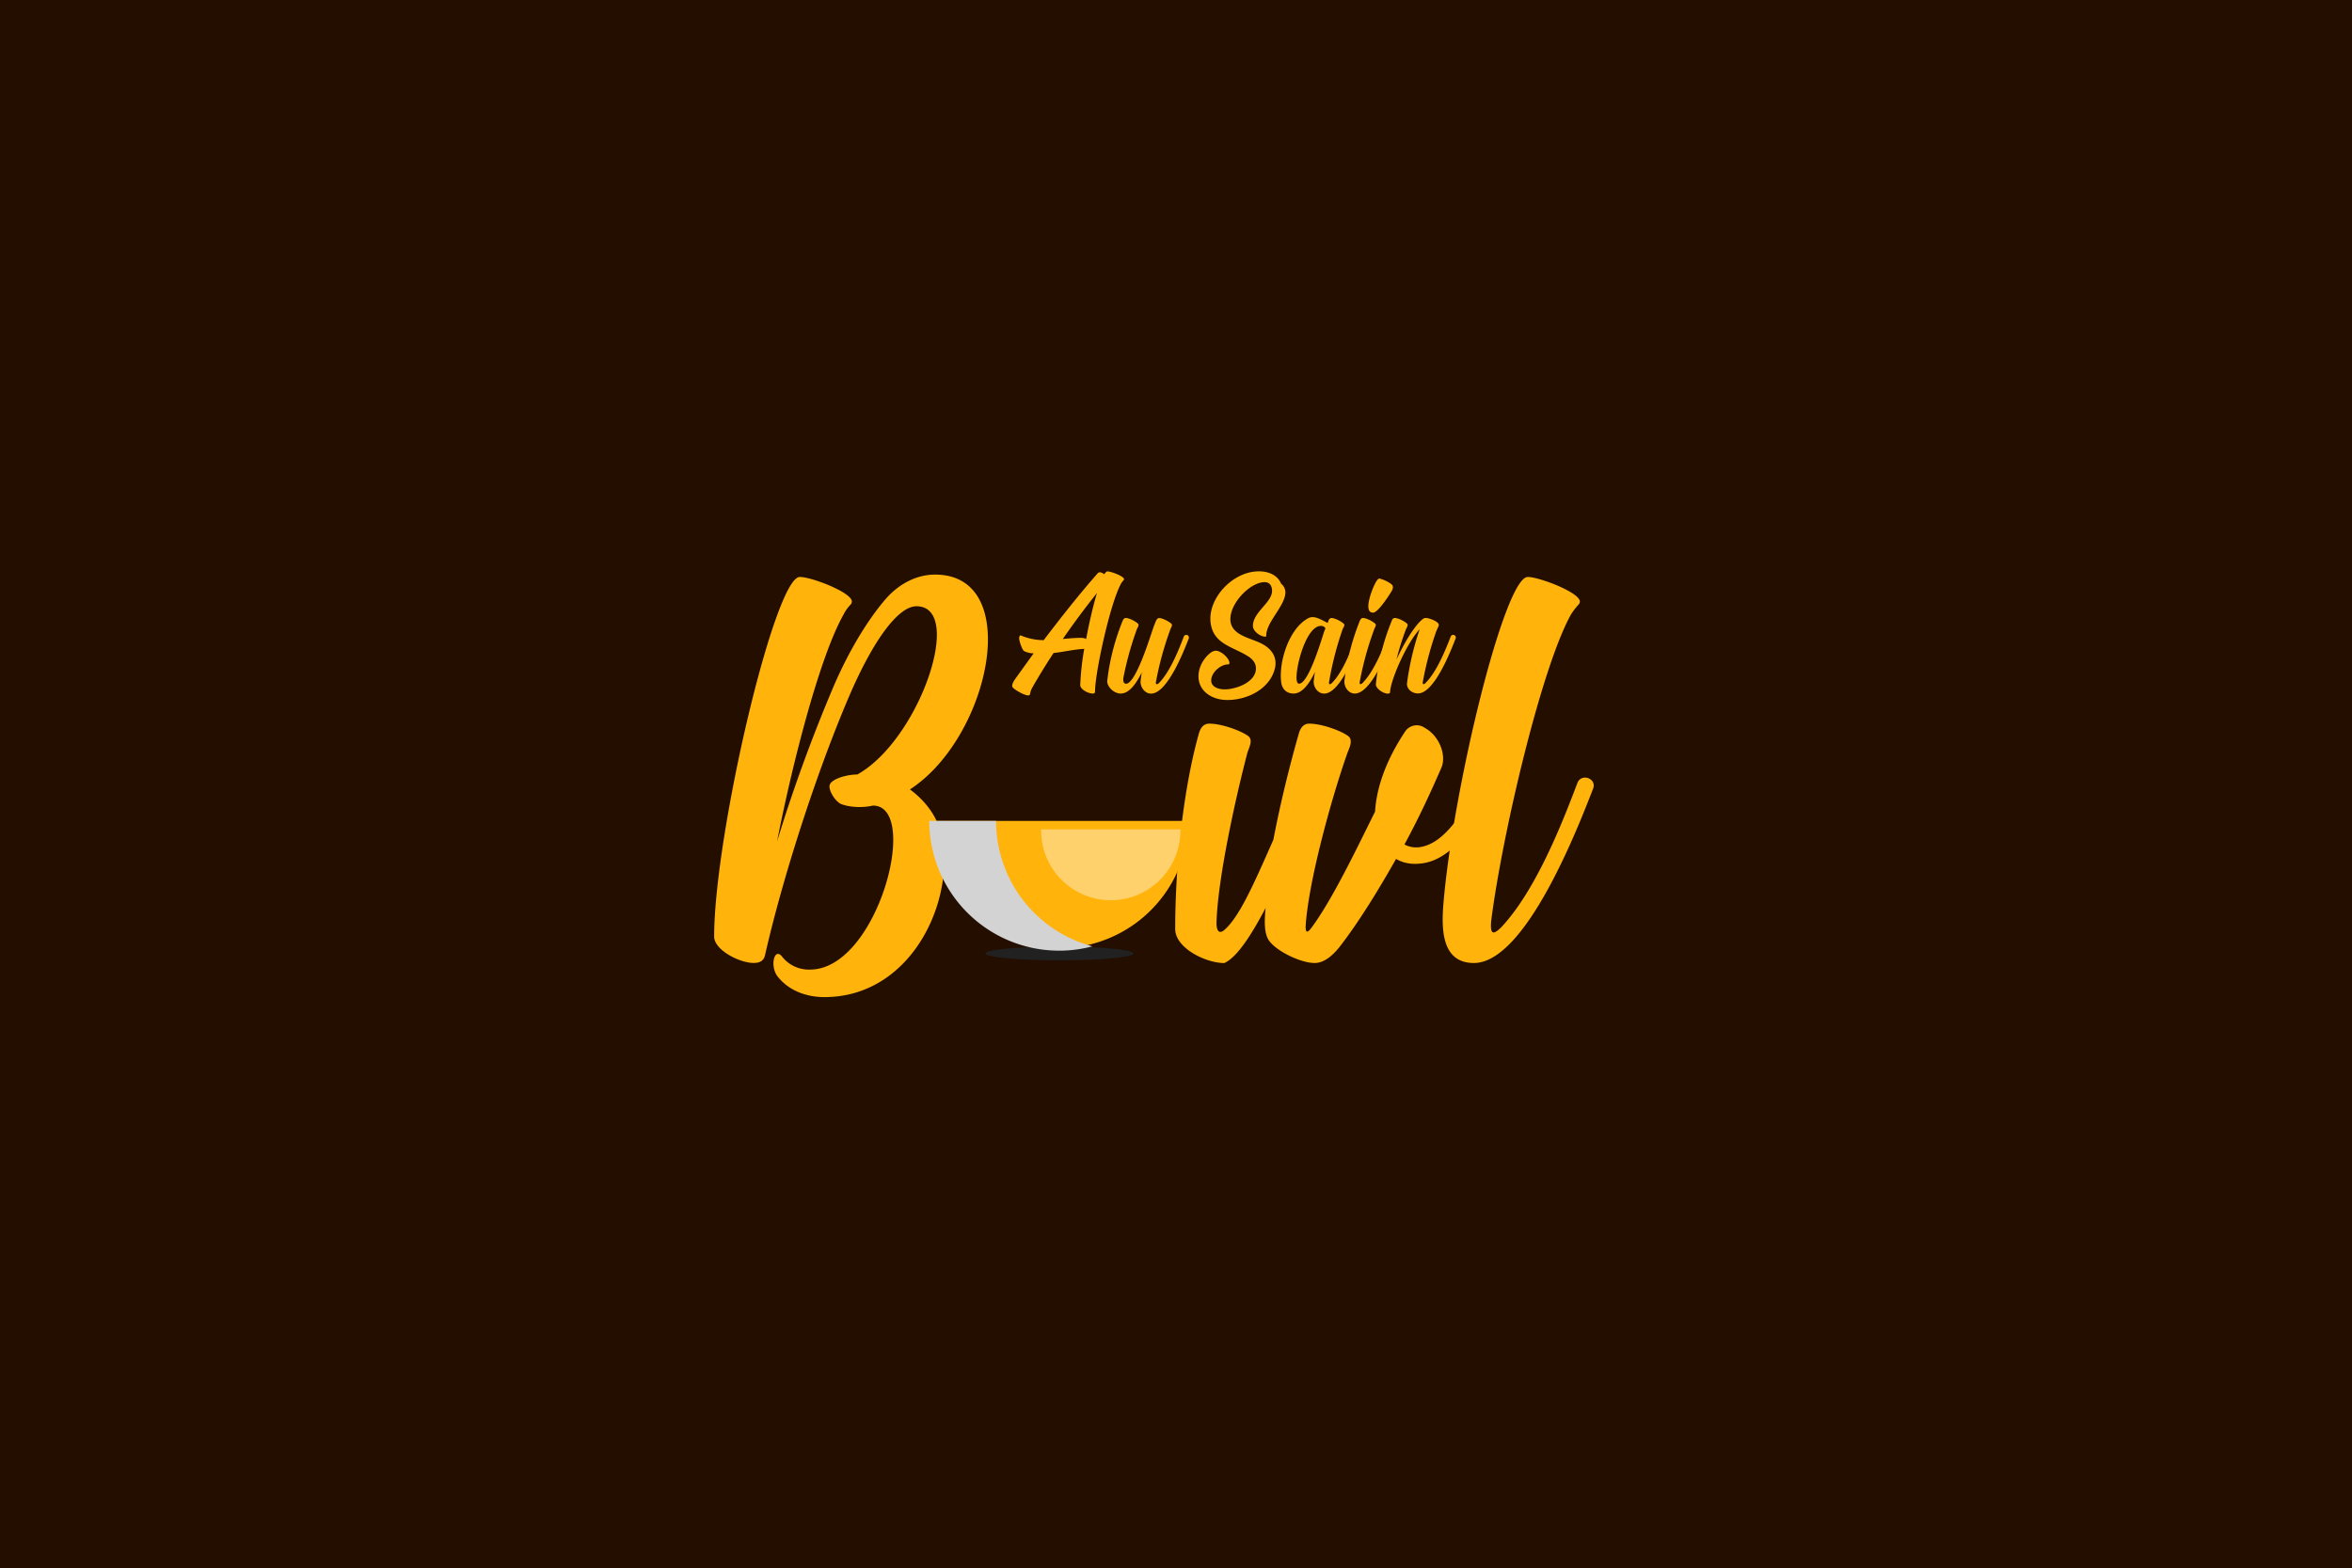 <svg xmlns="http://www.w3.org/2000/svg" viewBox="0 0 1024 683"><defs><style>.cls-1{isolation:isolate;}.cls-2{fill:#230e00;}.cls-3{fill:#ffb30b;}.cls-4{fill:#212121;}.cls-5{fill:#fff;opacity:0.4;mix-blend-mode:soft-light;}.cls-6{fill:#d3d3d3;mix-blend-mode:multiply;}</style></defs><title>logo-5euros</title><g class="cls-1"><g id="&#x421;&#x43B;&#x43E;&#x439;_1" data-name="&#x421;&#x43B;&#x43E;&#x439; 1"><rect class="cls-2" x="-50.41" y="-18.58" width="1105.62" height="720.17"></rect><path class="cls-3" d="M444,276.85a.5.5,0,0,1,.58-.08,26,26,0,0,0,9.74,2h.08c7.76-10.23,15.68-20.22,23.51-29.13.75-.82,1.82-.33,2.89.42.5-.83,1-1.24,1.32-1.24,1.65,0,7.26,2.14,7.26,3.38a.62.62,0,0,1-.16.41,8.78,8.78,0,0,0-1.08,1.41c-4.86,8.74-11.38,39.1-11.38,47,0,.66-.25,1-1,1-2,0-5.36-1.81-5.45-3.63a113.07,113.07,0,0,1,1.74-15.84c-4.54.25-8.91,1.32-13.37,1.82-3.05,4.62-6.6,10.39-9.08,14.77a8.44,8.44,0,0,0-1.15,3.13c-.08.17-.08.33-.25.41-1,.83-6.19-2.06-7.26-3.3-.82-1.07.58-3,1.16-3.87,2.39-3.3,5.52-7.68,7.92-11a10.07,10.07,0,0,1-4-.9c-1-.42-2.31-4.54-2.31-5.7A2.12,2.12,0,0,1,444,276.85Zm28.88,1.4c1.32-7.09,3.05-14.44,4.7-20-5,6.27-10.14,13.12-14.85,20,2.73-.25,5.45-.5,8.17-.5A5.14,5.14,0,0,1,472.88,278.25Z"></path><path class="cls-3" d="M497,293.27a3.77,3.77,0,0,0,.17-.58c-2.48,5-5.53,9.32-9.24,9.32-3.14,0-6.11-3.21-5.86-5.61.16-1.07.25-2.06.41-3.13a100,100,0,0,1,6.36-23.1c.33-.66.74-1.07,1.23-1.07,1.57,0,4.29,1.48,5.28,2.39.83.66-.08,1.73-.41,2.56a142.06,142.06,0,0,0-5.77,20.7c-.42,1.9.16,3,1.07,3,4,0,9.73-18.06,11.05-21.94.66-2,1.32-3.88,2.07-5.61.33-.66.82-1.07,1.23-1.07,1.57,0,4.29,1.48,5.28,2.39.91.66-.08,1.73-.33,2.56a140.52,140.52,0,0,0-6.27,22.85c-.24,1.24.5,1.24,1.24.58,4.95-5,8.75-14.69,10.89-20.3a1.15,1.15,0,0,1,2.15.83c-2.15,5.52-9.33,24-16.42,24-2.81,0-4.79-3-4.54-5.61C496.73,295.33,496.89,294.34,497,293.27Z"></path><path class="cls-3" d="M545.49,272.56c0-6,8.33-10.15,8.33-15.26,0-1.9-.83-3.8-3.22-3.8-6.19,0-14.93,8.91-14.93,16.09,0,7,8.5,8.09,13.36,10.56,4.21,2.06,7.1,5.61,6.11,10.56-2,9.24-12.13,14.19-20.88,14.11-7.26,0-13.86-4.7-12.21-12.71a13.57,13.57,0,0,1,2.4-5.19c.9-1.24,3-3.55,4.86-3.55,2.23,0,5.28,2.8,5.86,4.7.08.5.25,1.24-.41,1.24-3.38,0-7.43,3.55-7.43,7,0,3,3.39,3.88,5.86,3.88,4.87,0,13.62-3.05,13.62-9.16,0-1.9-1.08-3.71-3.22-5.11-6.6-4.29-15.27-5.28-16.5-14.61-1.41-10.56,9.48-22.52,21-22.52,4.62,0,8.25,1.9,9.65,5.36a5,5,0,0,1,1.9,3.71c0,5.86-8.34,13-8.34,18.82,0,.33-.16.57-.41.57C548.87,277.26,545.49,275,545.49,272.56Z"></path><path class="cls-3" d="M572.38,293.27a1.27,1.27,0,0,0,.08-.58c-2.39,5-5.52,9.32-9.24,9.32-3.3,0-5.11-2.14-5.44-5.11-1.07-9,3.55-23.27,11.71-27.64,2.56-1.49,5.53.5,8.5,2a3.9,3.9,0,0,0,.41-1.07c.33-.66.75-1.07,1.24-1.07,1.57,0,4.29,1.48,5.28,2.39.91.66-.08,1.73-.41,2.56a143.63,143.63,0,0,0-5.86,22.85c-.25,1.24.5,1.24,1.16.58,5-5,8.49-14.69,10.64-20.3a1.15,1.15,0,0,1,2.15.83c-2.15,5.52-9,24-16.09,24-2.89,0-4.79-3-4.54-5.61C572.13,295.33,572.22,294.34,572.38,293.27Zm3.88-17.49a17.11,17.11,0,0,1,.82-2.15,2.21,2.21,0,0,0-2-1.07c-5.69,0-10.06,14.19-10.56,21.29-.08.9-.24,3.87,1.08,3.87C569.58,297.72,575,279.66,576.26,275.78Z"></path><path class="cls-3" d="M585.75,293.27a103.58,103.58,0,0,1,6.35-23.1c.33-.66.74-1.07,1.24-1.07,1.56,0,4.29,1.48,5.28,2.39.91.66-.08,1.73-.33,2.56A138.51,138.51,0,0,0,592,296.9c-.25,1.24.49,1.24,1.15.58,5-5,8.83-14.69,11-20.3a1.15,1.15,0,0,1,2.14.83c-2.14,5.52-9.32,24-16.42,24-2.89,0-4.78-3-4.54-5.61C585.5,295.33,585.58,294.34,585.75,293.27Zm14.85-41.34a15.33,15.33,0,0,1,4.87,2.23c1.23.83,1.23,1.9.33,3.38-1.49,2.48-5.94,9.16-7.93,9.24-4.7.17-.32-10.56.75-12.54C599.36,252.76,600,251.93,600.6,251.93Z"></path><path class="cls-3" d="M606,270.17a1.47,1.47,0,0,1,1.15-1.07c1.66,0,4.38,1.48,5.37,2.39.82.66-.08,1.73-.41,2.56A115,115,0,0,0,608,287.16c3-6.35,7.35-14.19,11.31-17.49a2.17,2.17,0,0,1,1.56-.57c1.16,0,5.53,1.48,5.53,3a1.84,1.84,0,0,1-.25.91c-.33.66-.57,1.32-.9,2.06a143,143,0,0,0-5.78,21.78c-.25,1.24.33,1.4,1.16.58,5-5,8.82-14.69,11-20.3a1.15,1.15,0,0,1,2.14.83c-2.14,5.52-9.32,24-16.41,24-2.89,0-5-2.22-4.79-4.37A121.59,121.59,0,0,1,618.09,274c-5.53,5.94-12.46,21.54-12.87,27.15,0,.82-.5.9-1,.9-2,0-5.2-2.22-5.2-4A97.81,97.81,0,0,1,606,270.17Z"></path><path class="cls-3" d="M348.2,251.25c5.22,0,22.68,6.77,22.68,10.68a2,2,0,0,1-.52,1.31,16.77,16.77,0,0,0-3.13,4.43c-9.9,17.46-21.63,61.76-28.93,98.77a691.62,691.62,0,0,1,24.5-67.24c6.78-15.9,15.38-30,23.46-39.09,6-6.52,13.55-9.9,20.84-9.9,38.84,0,24,70.88-10.94,93.56,5.73,4.17,10.68,10.16,12.77,16.68,8.86,27.36-10.16,73.75-50,73.75-7.56,0-15.12-2.61-20.07-8.6-3.91-4.43-1.82-13.29,1.57-9.12a14.79,14.79,0,0,0,12.25,5.73c29.45,0,48.21-71.41,27.36-71.41-4.43,1.05-10.42.79-14.07-.78-2.87-1.56-5.48-6.51-4.69-8.34,1-2.6,7.55-4.43,12-4.43C400.33,322.14,420.14,264,399,264c-7.82,0-18.51,14.33-28.93,38.31-14.6,33.88-29.45,80.27-37,113.63-.52,2.34-2.09,3.39-4.95,3.39-6.26,0-17.2-5.74-17.2-11.47C310.94,363.83,337.26,251.25,348.2,251.25Z"></path><path class="cls-3" d="M627.62,334.12c-4.17,9.65-9.64,21.64-16.16,33.62a10.9,10.9,0,0,0,7.3,1.05c8.34-1.57,15.9-10.17,25.8-28.41,2.35-4.17,8.6-.78,6.26,3.39-11,20.33-20.59,30.23-30.76,32.05-4.69.79-8.86.26-12.24-1.82-8.08,14.33-17,28.67-25,38.83-2.61,3.13-6.26,6.52-10.43,6.52-6,0-16.42-5-19.81-9.65-2.34-3.12-2.08-9.12-1.56-14.33-5.21,9.9-12,21.37-18,24-8.08,0-21.37-6.52-21.37-14.86,0-26.84,3.38-60.72,10.42-85.48.78-2.35,2.09-3.91,4.43-3.91,5.21,0,13.29,2.87,16.68,5.21,2.87,1.83.26,5.73-.26,8.08-5.21,20.07-12.77,54.47-13.29,73.5,0,3.64,1.3,5.21,3.91,2.6,6.51-6,13-21.11,20.85-38.83,3.13-16.42,7.3-33.1,11.2-46.65.79-2.35,2.09-3.91,4.44-3.91,5.21,0,13.29,2.87,16.67,5.21,2.87,1.83.53,5.73-.26,8.08-7.29,20.85-16.94,56.55-18,75.06,0,2.34.52,3.13,2.35.78,9.38-12.51,20.59-36.23,27.88-50.82.52-9.38,4.17-21.63,13.29-35.18a6.08,6.08,0,0,1,8.34-1.31C626.84,320.57,629.71,328.91,627.62,334.12Z"></path><path class="cls-3" d="M665.15,251.25c5,0,22.67,6.77,22.67,10.68a2,2,0,0,1-.52,1.31,28.67,28.67,0,0,0-3.39,4.43c-13,23.45-30,96.43-34.66,133.17-.52,5.74.52,6.78,4.43,2.87,15.12-16.16,26.59-45.61,33.1-62.81,1.82-4.43,8.6-1.82,6.78,2.61-6.78,17.46-29.45,75.84-51.87,75.84-14.33,0-14.07-15.38-13.29-25.54C632.57,343.51,655,251.25,665.15,251.25Z"></path><path class="cls-4" d="M429,415.19c0,1.65,14.43,3,32.25,3s32.25-1.34,32.25-3-14.44-3-32.25-3S429,413.54,429,415.19Z"></path><path class="cls-3" d="M517.59,357.47a56.51,56.51,0,0,1-113,0Z"></path><path class="cls-5" d="M513.91,361.15a30.31,30.31,0,1,1-60.61,0Z"></path><path class="cls-6" d="M433.65,357.47H404.57a56.55,56.55,0,0,0,71.05,54.62A56.54,56.54,0,0,1,433.65,357.47Z"></path></g></g></svg>